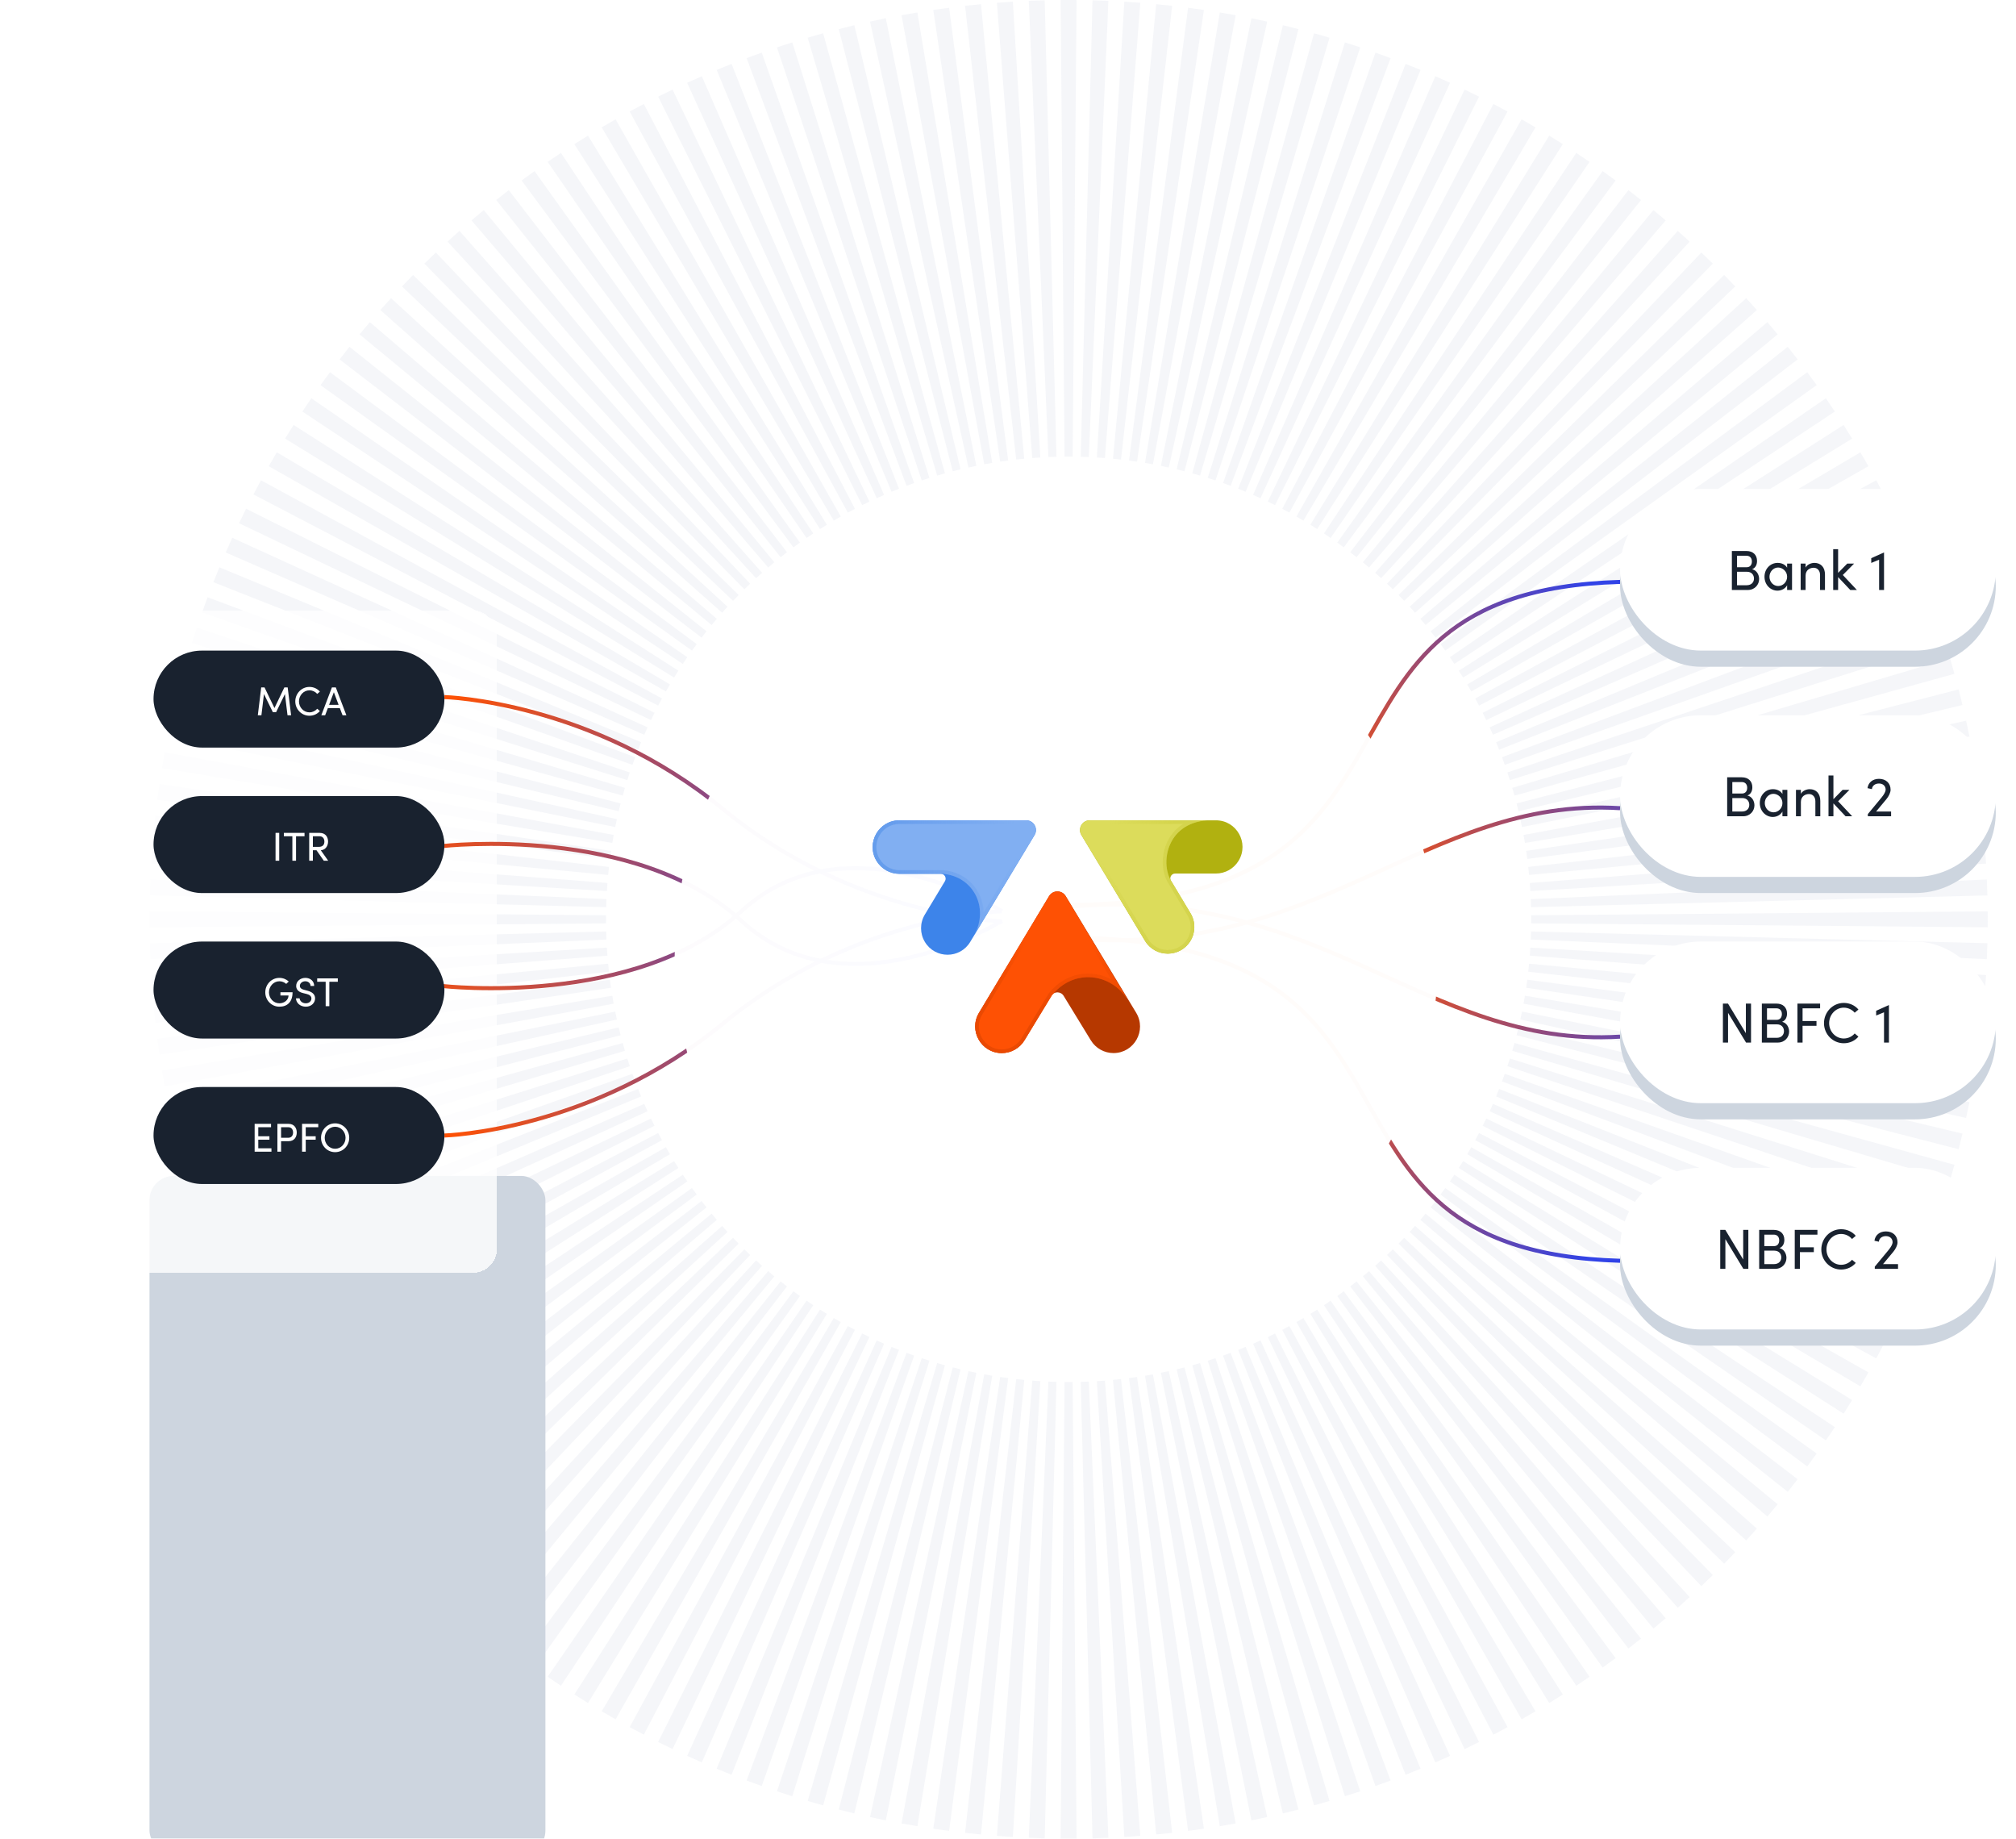 <svg width="499" height="455" viewBox="0 0 499 455" fill="none" xmlns="http://www.w3.org/2000/svg">
<path opacity="0.21" fill-rule="evenodd" clip-rule="evenodd" d="M378.996 228.504C378.999 228.17 379 227.835 379 227.5C379 227.165 378.999 226.83 378.996 226.496L491.992 225.525C491.997 226.183 492 226.841 492 227.5C492 228.159 491.997 228.817 491.992 229.475L378.996 228.504ZM378.961 224.494L491.924 221.583C491.89 220.27 491.845 218.959 491.789 217.65L378.893 222.501C378.921 223.164 378.944 223.828 378.961 224.494ZM378.79 220.504L491.585 213.706C491.506 212.387 491.415 211.07 491.313 209.755L378.652 218.508C378.704 219.172 378.75 219.837 378.79 220.504ZM378.48 216.52L490.972 205.818C490.847 204.5 490.71 203.185 490.562 201.872L378.274 214.531C378.348 215.193 378.417 215.856 378.48 216.52ZM378.032 212.545L490.083 197.929C489.912 196.618 489.73 195.309 489.536 194.003L377.757 210.57C377.854 211.227 377.946 211.885 378.032 212.545ZM377.446 208.593L488.918 190.071C488.7 188.761 488.471 187.454 488.231 186.151L377.101 206.624C377.222 207.278 377.337 207.935 377.446 208.593ZM376.723 204.666L487.478 182.251C487.214 180.947 486.938 179.646 486.652 178.348L376.309 202.707C376.452 203.358 376.59 204.011 376.723 204.666ZM375.861 200.759L485.759 174.465C485.45 173.175 485.13 171.888 484.8 170.606L375.379 198.823C375.545 199.466 375.706 200.112 375.861 200.759ZM374.862 196.889L483.768 166.748C483.414 165.466 483.048 164.189 482.671 162.916L374.312 194.968C374.501 195.606 374.685 196.246 374.862 196.889ZM373.729 193.059L481.508 159.107C481.108 157.837 480.697 156.571 480.276 155.311L373.111 191.155C373.323 191.787 373.529 192.422 373.729 193.059ZM372.461 189.267L478.979 151.543C478.535 150.29 478.08 149.042 477.616 147.8L371.778 187.389C372.011 188.013 372.239 188.638 372.461 189.267ZM371.06 185.522L476.185 144.076C475.698 142.841 475.201 141.61 474.693 140.386L370.312 183.671C370.566 184.285 370.816 184.902 371.06 185.522ZM369.53 181.831L473.134 136.719C472.604 135.501 472.063 134.288 471.512 133.081L368.716 180.005C368.992 180.611 369.264 181.22 369.53 181.831ZM367.87 178.196L469.829 129.478C469.256 128.279 468.674 127.087 468.081 125.9L366.992 176.399C367.29 176.995 367.583 177.594 367.87 178.196ZM366.084 174.619L466.272 122.357C465.659 121.182 465.036 120.014 464.404 118.851L365.145 172.857C365.463 173.441 365.776 174.028 366.084 174.619ZM364.173 171.108L462.472 115.374C461.819 114.221 461.156 113.075 460.483 111.935L363.173 169.378C363.511 169.952 363.845 170.528 364.173 171.108ZM362.142 167.667L458.435 108.534C457.742 107.406 457.039 106.283 456.327 105.168L361.081 165.972C361.439 166.534 361.793 167.099 362.142 167.667ZM359.991 164.298L454.163 101.843C453.432 100.74 452.692 99.645 451.942 98.556L358.872 162.642C359.25 163.19 359.623 163.742 359.991 164.298ZM357.724 161.005L449.664 95.309C448.896 94.233 448.118 93.165 447.332 92.104L356.548 159.39C356.945 159.925 357.337 160.463 357.724 161.005ZM355.344 157.794L444.944 88.94C444.139 87.893 443.325 86.852 442.502 85.819L354.113 156.22C354.528 156.741 354.938 157.266 355.344 157.794ZM352.854 154.668L440.008 82.743C439.168 81.725 438.318 80.713 437.46 79.71L351.569 153.137C352.002 153.644 352.43 154.154 352.854 154.668ZM350.257 151.63L434.861 76.722C433.986 75.734 433.103 74.754 432.211 73.781L348.919 150.145C349.369 150.636 349.815 151.131 350.257 151.63ZM347.556 148.683L429.511 70.886C428.602 69.929 427.685 68.98 426.76 68.039L346.167 147.246C346.634 147.721 347.097 148.2 347.556 148.683ZM344.754 145.833L423.961 65.24C423.02 64.315 422.071 63.398 421.114 62.489L343.317 144.444C343.8 144.903 344.279 145.366 344.754 145.833ZM341.855 143.081L418.219 59.789C417.246 58.897 416.266 58.014 415.277 57.139L340.37 141.743C340.869 142.185 341.364 142.631 341.855 143.081ZM338.863 140.431L412.29 54.539C411.287 53.682 410.275 52.832 409.257 51.992L337.332 139.146C337.846 139.57 338.356 139.998 338.863 140.431ZM335.78 137.887L406.181 49.498C405.148 48.675 404.107 47.861 403.06 47.056L334.206 136.656C334.734 137.062 335.259 137.472 335.78 137.887ZM332.61 135.452L399.896 44.668C398.835 43.882 397.767 43.104 396.691 42.336L330.995 134.276C331.537 134.663 332.075 135.055 332.61 135.452ZM329.358 133.128L393.444 40.058C392.355 39.308 391.26 38.568 390.157 37.837L327.702 132.009C328.258 132.377 328.81 132.75 329.358 133.128ZM326.028 130.919L386.832 35.673C385.717 34.961 384.594 34.258 383.466 33.565L324.333 129.858C324.901 130.207 325.466 130.561 326.028 130.919ZM322.622 128.827L380.065 31.517C378.925 30.844 377.779 30.181 376.626 29.527L320.892 127.827C321.472 128.155 322.048 128.489 322.622 128.827ZM319.143 126.855L373.149 27.596C371.986 26.963 370.818 26.341 369.643 25.728L317.381 125.916C317.972 126.224 318.559 126.537 319.143 126.855ZM315.601 125.008L366.1 23.919C364.913 23.326 363.721 22.744 362.522 22.171L313.804 124.13C314.406 124.417 315.005 124.71 315.601 125.008ZM311.995 123.284L358.919 20.488C357.712 19.937 356.499 19.396 355.281 18.866L310.169 122.47C310.78 122.736 311.389 123.008 311.995 123.284ZM308.329 121.688L351.614 17.307C350.39 16.799 349.159 16.302 347.924 15.815L306.478 120.94C307.098 121.184 307.715 121.434 308.329 121.688ZM304.611 120.222L344.2 14.384C342.958 13.92 341.71 13.465 340.457 13.021L302.733 119.539C303.362 119.761 303.987 119.989 304.611 120.222ZM300.845 118.889L336.689 11.725C335.429 11.303 334.163 10.892 332.893 10.492L298.941 118.271C299.578 118.471 300.213 118.677 300.845 118.889ZM297.032 117.688L329.084 9.329C327.811 8.952 326.534 8.586 325.253 8.232L295.111 117.138C295.754 117.316 296.394 117.499 297.032 117.688ZM293.177 116.621L321.394 7.2C320.112 6.87 318.825 6.55 317.535 6.241L291.241 116.139C291.888 116.294 292.534 116.455 293.177 116.621ZM289.293 115.691L313.652 5.348C312.355 5.062 311.054 4.787 309.749 4.522L287.335 115.277C287.989 115.41 288.642 115.548 289.293 115.691ZM285.377 114.899L305.849 3.769C304.546 3.529 303.239 3.3 301.929 3.082L283.407 114.554C284.065 114.663 284.722 114.778 285.377 114.899ZM281.43 114.243L297.997 2.464C296.691 2.27 295.383 2.088 294.071 1.917L279.455 113.968C280.115 114.054 280.774 114.146 281.43 114.243ZM277.469 113.726L290.128 1.438C288.815 1.29 287.5 1.153 286.182 1.028L275.48 113.52C276.144 113.583 276.808 113.652 277.469 113.726ZM273.493 113.348L282.245 0.687C280.93 0.585 279.613 0.494 278.294 0.415L271.496 113.21C272.163 113.25 272.829 113.296 273.493 113.348ZM269.5 113.107L274.35 0.211C273.041 0.155 271.73 0.11 270.417 0.076L267.506 113.039C268.172 113.056 268.837 113.079 269.5 113.107ZM265.504 113.004L266.475 0.008C265.817 0.003 265.159 0 264.5 0C263.841 0 263.183 0.003 262.525 0.008L263.496 113.004C263.83 113.001 264.165 113 264.5 113C264.835 113 265.17 113.001 265.504 113.004ZM261.494 113.039L258.583 0.076C257.27 0.11 255.959 0.155 254.65 0.211L259.501 113.107C260.164 113.079 260.828 113.056 261.494 113.039ZM257.504 113.21L250.706 0.415C249.387 0.494 248.07 0.585 246.755 0.687L255.508 113.348C256.172 113.296 256.837 113.25 257.504 113.21ZM253.52 113.52L242.818 1.028C241.5 1.153 240.185 1.29 238.872 1.438L251.531 113.726C252.193 113.652 252.856 113.583 253.52 113.52ZM249.545 113.968L234.929 1.917C233.618 2.088 232.309 2.27 231.003 2.464L247.57 114.243C248.227 114.146 248.885 114.054 249.545 113.968ZM245.593 114.554L227.071 3.082C225.761 3.3 224.454 3.529 223.151 3.769L243.624 114.899C244.278 114.778 244.935 114.663 245.593 114.554ZM241.666 115.277L219.251 4.522C217.947 4.786 216.646 5.062 215.348 5.348L239.707 115.691C240.358 115.548 241.011 115.41 241.666 115.277ZM237.759 116.139L211.465 6.241C210.175 6.55 208.888 6.87 207.606 7.2L235.823 116.621C236.466 116.455 237.112 116.294 237.759 116.139ZM233.889 117.138L203.748 8.232C202.466 8.586 201.189 8.952 199.916 9.329L231.968 117.688C232.606 117.499 233.246 117.315 233.889 117.138ZM230.059 118.271L196.107 10.492C194.837 10.892 193.571 11.303 192.311 11.725L228.155 118.889C228.787 118.677 229.422 118.471 230.059 118.271ZM226.267 119.539L188.543 13.021C187.29 13.465 186.042 13.92 184.8 14.384L224.389 120.222C225.013 119.989 225.638 119.761 226.267 119.539ZM222.522 120.94L181.076 15.815C179.841 16.302 178.61 16.799 177.386 17.307L220.671 121.688C221.285 121.434 221.902 121.184 222.522 120.94ZM218.831 122.47L173.719 18.866C172.501 19.396 171.288 19.937 170.081 20.488L217.005 123.284C217.611 123.008 218.22 122.736 218.831 122.47ZM215.196 124.13L166.478 22.171C165.279 22.744 164.087 23.326 162.9 23.919L213.399 125.008C213.995 124.71 214.594 124.417 215.196 124.13ZM211.619 125.916L159.357 25.728C158.182 26.341 157.014 26.963 155.851 27.596L209.857 126.855C210.441 126.537 211.028 126.224 211.619 125.916ZM208.108 127.827L152.374 29.528C151.221 30.181 150.075 30.844 148.935 31.517L206.378 128.827C206.952 128.489 207.528 128.155 208.108 127.827ZM204.667 129.858L145.534 33.565C144.406 34.258 143.283 34.961 142.168 35.673L202.972 130.919C203.534 130.561 204.099 130.207 204.667 129.858ZM201.298 132.009L138.843 37.837C137.74 38.568 136.645 39.308 135.556 40.058L199.642 133.128C200.19 132.75 200.742 132.377 201.298 132.009ZM198.005 134.276L132.309 42.336C131.233 43.104 130.165 43.882 129.104 44.668L196.39 135.452C196.925 135.055 197.463 134.663 198.005 134.276ZM194.794 136.656L125.94 47.056C124.893 47.861 123.852 48.675 122.819 49.498L193.22 137.887C193.741 137.472 194.266 137.062 194.794 136.656ZM191.668 139.146L119.743 51.992C118.725 52.832 117.713 53.682 116.71 54.539L190.137 140.431C190.644 139.998 191.154 139.57 191.668 139.146ZM188.63 141.743L113.722 57.139C112.734 58.014 111.754 58.897 110.781 59.789L187.145 143.081C187.636 142.631 188.131 142.185 188.63 141.743ZM185.683 144.444L107.886 62.489C106.929 63.398 105.98 64.315 105.039 65.24L184.246 145.833C184.721 145.366 185.2 144.903 185.683 144.444ZM182.833 147.246L102.24 68.039C101.315 68.98 100.398 69.929 99.489 70.886L181.444 148.683C181.903 148.2 182.366 147.721 182.833 147.246ZM180.081 150.145L96.789 73.781C95.897 74.754 95.014 75.734 94.139 76.722L178.743 151.63C179.185 151.131 179.631 150.636 180.081 150.145ZM177.431 153.137L91.54 79.71C90.682 80.713 89.832 81.725 88.992 82.743L176.146 154.668C176.57 154.154 176.998 153.644 177.431 153.137ZM174.887 156.22L86.498 85.82C85.675 86.852 84.861 87.893 84.056 88.94L173.656 157.794C174.062 157.266 174.472 156.741 174.887 156.22ZM172.452 159.39L81.668 92.104C80.882 93.165 80.104 94.233 79.336 95.309L171.276 161.005C171.663 160.463 172.055 159.925 172.452 159.39ZM170.128 162.642L77.058 98.556C76.308 99.645 75.568 100.74 74.837 101.843L169.009 164.298C169.377 163.742 169.75 163.19 170.128 162.642ZM167.919 165.972L72.673 105.168C71.961 106.283 71.258 107.406 70.565 108.535L166.858 167.667C167.207 167.099 167.561 166.534 167.919 165.972ZM165.827 169.378L68.517 111.936C67.844 113.075 67.181 114.221 66.528 115.374L164.827 171.108C165.155 170.528 165.489 169.952 165.827 169.378ZM163.855 172.857L64.596 118.851C63.964 120.014 63.341 121.182 62.728 122.357L162.916 174.619C163.224 174.028 163.537 173.441 163.855 172.857ZM162.008 176.399L60.919 125.9C60.326 127.087 59.744 128.279 59.171 129.478L161.13 178.196C161.417 177.594 161.71 176.995 162.008 176.399ZM160.284 180.005L57.488 133.081C56.937 134.288 56.396 135.501 55.866 136.719L159.47 181.831C159.736 181.22 160.008 180.611 160.284 180.005ZM158.688 183.671L54.307 140.386C53.799 141.61 53.302 142.841 52.815 144.076L157.94 185.522C158.184 184.902 158.434 184.285 158.688 183.671ZM157.222 187.389L51.385 147.8C50.92 149.042 50.465 150.29 50.022 151.543L156.539 189.267C156.761 188.638 156.989 188.013 157.222 187.389ZM155.889 191.155L48.724 155.311C48.303 156.571 47.892 157.837 47.492 159.107L155.271 193.059C155.471 192.422 155.677 191.787 155.889 191.155ZM154.688 194.968L46.329 162.916C45.952 164.189 45.587 165.466 45.232 166.747L154.138 196.889C154.316 196.246 154.499 195.606 154.688 194.968ZM153.621 198.823L44.2 170.606C43.87 171.888 43.55 173.175 43.241 174.465L153.139 200.759C153.294 200.112 153.455 199.466 153.621 198.823ZM152.691 202.707L42.348 178.348C42.062 179.645 41.786 180.946 41.523 182.251L152.277 204.665C152.41 204.011 152.548 203.358 152.691 202.707ZM151.899 206.623L40.769 186.151C40.529 187.454 40.3 188.761 40.082 190.071L151.554 208.593C151.663 207.935 151.778 207.278 151.899 206.623ZM151.243 210.57L39.464 194.003C39.27 195.309 39.088 196.617 38.917 197.929L150.968 212.545C151.054 211.885 151.146 211.226 151.243 210.57ZM150.726 214.531L38.438 201.872C38.29 203.185 38.153 204.5 38.028 205.818L150.52 216.52C150.583 215.856 150.652 215.192 150.726 214.531ZM150.348 218.507L37.687 209.755C37.585 211.07 37.494 212.387 37.415 213.706L150.21 220.504C150.25 219.837 150.296 219.171 150.348 218.507ZM150.107 222.5L37.211 217.65C37.155 218.959 37.11 220.27 37.076 221.583L150.039 224.494C150.056 223.828 150.079 223.163 150.107 222.5ZM150.004 226.496C150.001 226.83 150 227.165 150 227.5C150 227.835 150.001 228.17 150.004 228.504L37.008 229.475C37.003 228.817 37 228.159 37 227.5C37 226.841 37.003 226.183 37.008 225.525L150.004 226.496ZM150.039 230.506L37.076 233.417C37.11 234.73 37.155 236.041 37.211 237.35L150.107 232.499C150.079 231.836 150.056 231.172 150.039 230.506ZM150.21 234.496L37.415 241.294C37.494 242.613 37.585 243.93 37.687 245.245L150.348 236.492C150.296 235.828 150.25 235.163 150.21 234.496ZM150.52 238.48L38.028 249.182C38.153 250.5 38.29 251.815 38.438 253.128L150.726 240.469C150.652 239.807 150.583 239.144 150.52 238.48ZM150.968 242.455L38.917 257.071C39.088 258.382 39.27 259.691 39.464 260.997L151.243 244.43C151.146 243.773 151.054 243.115 150.968 242.455ZM151.554 246.407L40.082 264.929C40.3 266.239 40.529 267.546 40.769 268.849L151.899 248.376C151.778 247.722 151.663 247.065 151.554 246.407ZM152.277 250.334L41.522 272.749C41.786 274.053 42.062 275.354 42.348 276.652L152.691 252.293C152.548 251.642 152.41 250.989 152.277 250.334ZM153.139 254.241L43.241 280.535C43.55 281.825 43.87 283.112 44.2 284.394L153.621 256.177C153.455 255.534 153.294 254.888 153.139 254.241ZM154.138 258.111L45.232 288.252C45.586 289.534 45.952 290.811 46.328 292.084L154.688 260.032C154.499 259.394 154.315 258.754 154.138 258.111ZM155.271 261.941L47.492 295.893C47.892 297.163 48.303 298.429 48.724 299.689L155.889 263.845C155.677 263.213 155.471 262.578 155.271 261.941ZM156.539 265.733L50.022 303.457C50.465 304.71 50.92 305.958 51.385 307.2L157.222 267.611C156.989 266.987 156.761 266.362 156.539 265.733ZM157.94 269.478L52.815 310.924C53.302 312.159 53.799 313.39 54.307 314.614L158.688 271.329C158.434 270.715 158.184 270.098 157.94 269.478ZM159.47 273.169L55.866 318.281C56.396 319.499 56.937 320.712 57.488 321.919L160.284 274.995C160.008 274.389 159.736 273.78 159.47 273.169ZM161.13 276.804L59.171 325.522C59.744 326.721 60.326 327.913 60.919 329.1L162.008 278.601C161.71 278.005 161.417 277.406 161.13 276.804ZM162.916 280.381L62.728 332.643C63.341 333.818 63.964 334.986 64.596 336.149L163.855 282.143C163.537 281.559 163.224 280.972 162.916 280.381ZM164.827 283.892L66.528 339.626C67.181 340.779 67.844 341.925 68.517 343.065L165.827 285.622C165.489 285.048 165.155 284.472 164.827 283.892ZM166.858 287.333L70.565 346.466C71.258 347.594 71.961 348.717 72.673 349.832L167.919 289.028C167.561 288.466 167.207 287.901 166.858 287.333ZM169.009 290.702L74.837 353.157C75.568 354.26 76.308 355.355 77.058 356.444L170.128 292.358C169.75 291.81 169.377 291.258 169.009 290.702ZM171.276 293.995L79.336 359.691C80.104 360.767 80.882 361.835 81.668 362.896L172.452 295.61C172.055 295.075 171.663 294.537 171.276 293.995ZM173.656 297.206L84.056 366.06C84.861 367.107 85.675 368.148 86.498 369.181L174.887 298.78C174.472 298.259 174.062 297.734 173.656 297.206ZM176.146 300.332L88.992 372.257C89.832 373.275 90.682 374.287 91.54 375.29L177.431 301.863C176.998 301.356 176.57 300.846 176.146 300.332ZM178.743 303.37L94.139 378.278C95.014 379.266 95.897 380.246 96.789 381.219L180.081 304.855C179.631 304.364 179.185 303.869 178.743 303.37ZM181.444 306.317L99.49 384.114C100.398 385.071 101.315 386.02 102.24 386.961L182.833 307.754C182.366 307.279 181.903 306.8 181.444 306.317ZM184.246 309.167L105.039 389.76C105.98 390.685 106.929 391.602 107.886 392.511L185.683 310.556C185.2 310.097 184.721 309.634 184.246 309.167ZM187.145 311.919L110.781 395.211C111.754 396.103 112.734 396.986 113.723 397.861L188.63 313.257C188.131 312.815 187.636 312.369 187.145 311.919ZM190.137 314.569L116.71 400.46C117.713 401.318 118.725 402.168 119.743 403.008L191.668 315.854C191.154 315.43 190.644 315.002 190.137 314.569ZM193.22 317.113L122.819 405.502C123.852 406.325 124.893 407.139 125.94 407.944L194.794 318.344C194.266 317.938 193.741 317.528 193.22 317.113ZM196.39 319.548L129.104 410.332C130.165 411.118 131.233 411.896 132.309 412.664L198.005 320.724C197.463 320.337 196.925 319.945 196.39 319.548ZM199.642 321.872L135.556 414.942C136.645 415.692 137.74 416.432 138.843 417.163L201.298 322.991C200.742 322.623 200.19 322.25 199.642 321.872ZM202.972 324.081L142.168 419.327C143.283 420.039 144.406 420.742 145.535 421.435L204.667 325.142C204.099 324.793 203.534 324.439 202.972 324.081ZM206.378 326.173L148.936 423.483C150.075 424.156 151.221 424.819 152.374 425.472L208.108 327.173C207.528 326.845 206.952 326.511 206.378 326.173ZM209.857 328.145L155.851 427.404C157.014 428.036 158.182 428.659 159.357 429.272L211.619 329.084C211.028 328.776 210.441 328.463 209.857 328.145ZM213.399 329.992L162.9 431.081C164.087 431.674 165.279 432.256 166.478 432.829L215.196 330.87C214.594 330.583 213.995 330.29 213.399 329.992ZM217.005 331.716L170.081 434.512C171.288 435.063 172.501 435.604 173.719 436.134L218.831 332.53C218.22 332.264 217.611 331.992 217.005 331.716ZM220.671 333.312L177.386 437.693C178.61 438.201 179.841 438.698 181.076 439.185L222.522 334.06C221.902 333.816 221.285 333.566 220.671 333.312ZM224.389 334.778L184.8 440.616C186.042 441.08 187.29 441.535 188.543 441.979L226.267 335.461C225.638 335.239 225.013 335.011 224.389 334.778ZM228.155 336.111L192.311 443.276C193.571 443.697 194.837 444.108 196.107 444.508L230.059 336.729C229.422 336.529 228.787 336.323 228.155 336.111ZM231.968 337.312L199.916 445.671C201.189 446.048 202.466 446.414 203.747 446.768L233.889 337.862C233.246 337.685 232.606 337.501 231.968 337.312ZM235.823 338.379L207.606 447.8C208.888 448.13 210.175 448.45 211.465 448.759L237.759 338.861C237.112 338.706 236.466 338.545 235.823 338.379ZM239.707 339.309L215.348 449.652C216.645 449.938 217.946 450.213 219.251 450.478L241.665 339.723C241.011 339.59 240.358 339.452 239.707 339.309ZM243.623 340.101L223.151 451.231C224.454 451.471 225.761 451.7 227.071 451.918L245.593 340.446C244.935 340.337 244.278 340.222 243.623 340.101ZM247.57 340.757L231.003 452.536C232.309 452.73 233.617 452.912 234.929 453.083L249.545 341.032C248.885 340.946 248.226 340.854 247.57 340.757ZM251.531 341.274L238.872 453.562C240.185 453.71 241.5 453.847 242.818 453.972L253.52 341.48C252.856 341.417 252.192 341.348 251.531 341.274ZM255.507 341.652L246.755 454.313C248.07 454.415 249.387 454.506 250.706 454.585L257.504 341.79C256.837 341.75 256.171 341.704 255.507 341.652ZM259.5 341.893L254.65 454.789C255.959 454.845 257.27 454.89 258.583 454.924L261.494 341.961C260.828 341.944 260.163 341.921 259.5 341.893ZM263.496 341.996L262.525 454.992C263.183 454.997 263.841 455 264.5 455C265.159 455 265.817 454.997 266.475 454.992L265.504 341.996C265.17 341.999 264.835 342 264.5 342C264.165 342 263.83 341.999 263.496 341.996ZM267.506 341.961L270.417 454.924C271.73 454.89 273.041 454.845 274.35 454.789L269.499 341.893C268.836 341.921 268.172 341.944 267.506 341.961ZM271.496 341.79L278.294 454.585C279.613 454.506 280.93 454.415 282.245 454.313L273.492 341.652C272.828 341.704 272.163 341.75 271.496 341.79ZM275.48 341.48L286.182 453.972C287.5 453.847 288.815 453.71 290.128 453.562L277.469 341.274C276.807 341.348 276.144 341.417 275.48 341.48ZM279.455 341.032L294.071 453.083C295.382 452.912 296.691 452.73 297.997 452.536L281.43 340.757C280.773 340.854 280.115 340.946 279.455 341.032ZM283.407 340.446L301.929 451.918C303.239 451.7 304.546 451.471 305.849 451.231L285.376 340.101C284.722 340.222 284.065 340.337 283.407 340.446ZM287.334 339.723L309.749 450.478C311.053 450.214 312.354 449.938 313.652 449.652L289.293 339.309C288.642 339.452 287.989 339.59 287.334 339.723ZM291.241 338.861L317.535 448.759C318.825 448.45 320.112 448.13 321.394 447.8L293.177 338.379C292.534 338.545 291.888 338.706 291.241 338.861ZM295.111 337.862L325.252 446.768C326.534 446.414 327.811 446.048 329.084 445.671L297.032 337.312C296.394 337.501 295.754 337.685 295.111 337.862ZM298.941 336.729L332.893 444.508C334.163 444.108 335.429 443.697 336.689 443.276L300.845 336.111C300.213 336.323 299.578 336.529 298.941 336.729ZM302.733 335.461L340.457 441.979C341.71 441.535 342.958 441.08 344.2 440.616L304.611 334.778C303.987 335.011 303.362 335.239 302.733 335.461ZM306.478 334.06L347.924 439.185C349.159 438.698 350.39 438.201 351.614 437.693L308.329 333.312C307.715 333.566 307.098 333.816 306.478 334.06ZM310.169 332.53L355.281 436.134C356.499 435.604 357.712 435.063 358.919 434.512L311.995 331.716C311.389 331.992 310.78 332.264 310.169 332.53ZM313.804 330.87L362.522 432.829C363.721 432.256 364.913 431.674 366.1 431.081L315.601 329.992C315.005 330.29 314.406 330.583 313.804 330.87ZM317.381 329.084L369.643 429.272C370.818 428.659 371.986 428.036 373.149 427.404L319.143 328.145C318.559 328.463 317.972 328.776 317.381 329.084ZM320.892 327.173L376.626 425.472C377.779 424.819 378.925 424.156 380.065 423.483L322.622 326.173C322.048 326.511 321.472 326.845 320.892 327.173ZM324.333 325.142L383.466 421.435C384.594 420.742 385.717 420.039 386.832 419.327L326.028 324.081C325.466 324.439 324.901 324.793 324.333 325.142ZM327.703 322.991L390.157 417.163C391.26 416.432 392.355 415.692 393.444 414.942L329.358 321.872C328.81 322.25 328.258 322.623 327.703 322.991ZM330.995 320.724L396.691 412.664C397.767 411.896 398.835 411.118 399.896 410.332L332.61 319.548C332.075 319.945 331.537 320.337 330.995 320.724ZM334.206 318.344L403.06 407.944C404.107 407.139 405.148 406.325 406.181 405.502L335.78 317.113C335.259 317.528 334.734 317.938 334.206 318.344ZM337.332 315.854L409.257 403.008C410.275 402.168 411.287 401.318 412.29 400.46L338.863 314.569C338.356 315.002 337.846 315.43 337.332 315.854ZM340.37 313.257L415.278 397.861C416.266 396.986 417.246 396.103 418.219 395.211L341.855 311.919C341.364 312.369 340.869 312.815 340.37 313.257ZM343.317 310.556L421.114 392.511C422.071 391.602 423.02 390.685 423.961 389.76L344.754 309.167C344.279 309.634 343.8 310.097 343.317 310.556ZM346.167 307.754L426.76 386.961C427.685 386.02 428.602 385.071 429.511 384.114L347.556 306.317C347.097 306.8 346.634 307.279 346.167 307.754ZM348.919 304.855L432.211 381.219C433.103 380.246 433.986 379.266 434.861 378.277L350.257 303.37C349.815 303.869 349.369 304.364 348.919 304.855ZM351.569 301.863L437.46 375.29C438.318 374.287 439.168 373.275 440.008 372.257L352.854 300.332C352.43 300.846 352.002 301.356 351.569 301.863ZM354.113 298.78L442.502 369.181C443.325 368.148 444.139 367.107 444.944 366.06L355.344 297.206C354.938 297.734 354.528 298.259 354.113 298.78ZM356.548 295.61L447.332 362.896C448.118 361.835 448.896 360.767 449.664 359.691L357.724 293.995C357.337 294.537 356.945 295.075 356.548 295.61ZM358.872 292.358L451.942 356.444C452.692 355.355 453.432 354.26 454.163 353.157L359.991 290.702C359.623 291.258 359.25 291.81 358.872 292.358ZM361.081 289.028L456.327 349.832C457.039 348.717 457.742 347.594 458.435 346.466L362.142 287.333C361.793 287.901 361.439 288.466 361.081 289.028ZM363.173 285.622L460.483 343.065C461.156 341.925 461.819 340.779 462.472 339.626L364.173 283.892C363.845 284.472 363.511 285.048 363.173 285.622ZM365.145 282.143L464.404 336.149C465.036 334.986 465.659 333.818 466.272 332.643L366.084 280.381C365.776 280.972 365.463 281.559 365.145 282.143ZM366.992 278.601L468.081 329.1C468.674 327.913 469.256 326.721 469.829 325.522L367.87 276.804C367.583 277.406 367.29 278.005 366.992 278.601ZM368.716 274.995L471.512 321.919C472.063 320.712 472.604 319.499 473.134 318.281L369.53 273.169C369.264 273.78 368.992 274.389 368.716 274.995ZM370.312 271.329L474.693 314.614C475.201 313.39 475.698 312.159 476.185 310.924L371.06 269.478C370.816 270.098 370.566 270.715 370.312 271.329ZM371.778 267.611L477.616 307.2C478.08 305.958 478.535 304.71 478.979 303.457L372.461 265.733C372.239 266.362 372.011 266.987 371.778 267.611ZM373.111 263.845L480.276 299.689C480.697 298.429 481.108 297.163 481.508 295.893L373.729 261.941C373.529 262.578 373.323 263.213 373.111 263.845ZM374.312 260.032L482.671 292.084C483.048 290.811 483.414 289.534 483.768 288.253L374.862 258.111C374.685 258.754 374.501 259.394 374.312 260.032ZM375.379 256.177L484.8 284.394C485.13 283.112 485.45 281.825 485.759 280.535L375.861 254.241C375.706 254.888 375.545 255.534 375.379 256.177ZM376.309 252.293L486.652 276.652C486.938 275.355 487.213 274.054 487.478 272.749L376.723 250.335C376.59 250.989 376.452 251.642 376.309 252.293ZM377.101 248.377L488.231 268.849C488.471 267.546 488.7 266.239 488.918 264.929L377.446 246.407C377.337 247.065 377.222 247.722 377.101 248.377ZM377.757 244.43L489.536 260.997C489.73 259.691 489.912 258.383 490.083 257.071L378.032 242.455C377.946 243.115 377.854 243.774 377.757 244.43ZM378.274 240.469L490.562 253.128C490.71 251.815 490.847 250.5 490.972 249.182L378.48 238.48C378.417 239.144 378.348 239.808 378.274 240.469ZM378.652 236.493L491.313 245.245C491.415 243.93 491.506 242.613 491.585 241.294L378.79 234.496C378.75 235.163 378.704 235.829 378.652 236.493ZM378.893 232.5L491.789 237.35C491.845 236.041 491.89 234.73 491.924 233.417L378.961 230.506C378.944 231.172 378.921 231.837 378.893 232.5Z" fill="#CDD5DF"/>
<g filter="url(#filter0_dddd_3213_8215)">
<rect x="25" y="145" width="98" height="168" rx="6" fill="#CDD5DF"/>
</g>
<g filter="url(#filter1_d_3213_8215)">
<rect x="25" y="145" width="98" height="164" rx="6" fill="white" fill-opacity="0.8" shape-rendering="crispEdges"/>
</g>
<path d="M110 172.5C110 172.5 146.5 173.5 179 200.25C211.5 227 248 228 248 228" stroke="url(#paint0_linear_3213_8215)"/>
<path d="M401 144C315 146.5 363.5 223.999 263 223.999" stroke="url(#paint1_linear_3213_8215)"/>
<path d="M401 200C352.5 197 326.5 238.5 263 232" stroke="url(#paint2_linear_3213_8215)"/>
<path d="M401 256.536C352.5 259.536 326.5 218.036 263 224.537" stroke="url(#paint3_linear_3213_8215)"/>
<path d="M401 311.999C315 309.499 363.5 232 263 232" stroke="url(#paint4_linear_3213_8215)"/>
<path d="M110 281C110 281 146.5 280 179 253.25C211.5 226.5 248 225.5 248 225.5" stroke="url(#paint5_linear_3213_8215)"/>
<path d="M109.5 244C109.5 244 157.5 249.5 183.5 225.499C209.5 201.498 248 225.5 248 225.5" stroke="url(#paint6_linear_3213_8215)"/>
<path d="M109.5 209.375C109.5 209.375 157.5 203.875 183.5 227.876C209.5 251.877 248 227.875 248 227.875" stroke="url(#paint7_linear_3213_8215)"/>
<rect x="38" y="161" width="72" height="24" rx="12" fill="#19222F"/>
<path d="M72.055 177H71.165L70.525 171.75L68.335 176.25H67.545L65.335 171.75L64.705 177H63.815L64.655 170.11H65.475L67.935 175.22L70.385 170.11H71.205L72.055 177ZM76.59 177.12C74.64 177.12 73.09 175.52 73.09 173.57C73.09 171.62 74.64 169.99 76.59 169.99C77.65 169.99 78.57 170.44 79.18 171.16L78.52 171.72C78.06 171.18 77.36 170.83 76.59 170.83C75.14 170.83 74 172.09 74 173.57C74 175.04 75.14 176.28 76.59 176.28C77.36 176.28 78.06 175.93 78.52 175.39L79.18 175.95C78.57 176.67 77.65 177.12 76.59 177.12ZM84.785 177L84.115 175.23H81.155L80.485 177H79.535L82.155 170.11H83.115L85.735 177H84.785ZM81.455 174.43H83.815L82.635 171.3L81.455 174.43Z" fill="white"/>
<g opacity="0.98" filter="url(#filter2_d_3213_8215)">
<circle cx="261.5" cy="226.5" r="94.5" fill="white"/>
</g>
<path d="M281.226 250.624L263.784 221.751C262.847 220.201 260.601 220.203 259.668 221.756L242.325 250.634C239.693 255.017 242.846 260.599 247.953 260.599C250.253 260.599 252.386 259.394 253.575 257.421L260.19 246.446C260.888 245.288 262.564 245.282 263.27 246.436L270.014 257.46C271.207 259.41 273.327 260.599 275.611 260.599C280.723 260.599 283.873 255.004 281.226 250.624Z" fill="#B63800"/>
<path d="M260.369 246.31C265.625 239.692 275.057 240.595 279.292 247.663L263.778 221.771C262.846 220.214 260.593 220.213 259.659 221.769L242.333 250.618C239.697 255.007 242.853 260.598 247.968 260.598C250.26 260.598 252.387 259.403 253.581 257.444L260.369 246.31Z" fill="#FE5104"/>
<path fill-rule="evenodd" clip-rule="evenodd" d="M259.629 245.792L259.663 245.748C263.723 240.637 270.106 239.702 275.071 242.372L263.006 222.235C262.423 221.262 261.015 221.261 260.431 222.234L243.105 251.083C240.83 254.871 243.554 259.695 247.968 259.695C249.946 259.695 251.781 258.664 252.812 256.974L259.629 245.792ZM263.778 221.771C262.846 220.214 260.593 220.213 259.659 221.769L242.333 250.618C239.697 255.007 242.853 260.598 247.968 260.598C250.26 260.598 252.387 259.403 253.581 257.444L260.369 246.31C264.546 241.051 271.359 240.541 276.106 244.1C277.333 245.02 278.422 246.212 279.292 247.663L263.778 221.771Z" fill="url(#paint8_linear_3213_8215)"/>
<path d="M256.071 206.65L240.148 233.092C237.6 237.322 231.475 237.324 228.925 233.095C227.667 231.01 227.666 228.399 228.923 226.313L233.891 218.06C234.374 217.259 233.798 216.236 232.863 216.236H222.618C220.321 216.236 218.188 215.041 216.986 213.08C214.284 208.67 217.453 203.001 222.618 203.001H254.013C255.883 203.001 257.037 205.046 256.071 206.65Z" fill="#3D84EA"/>
<path d="M222.618 203.001H254.013C255.883 203.001 257.036 205.046 256.07 206.65L241.148 231.426C244.902 224.508 240.847 216.838 233.338 216.236H222.618C220.321 216.236 218.188 215.041 216.986 213.08C214.284 208.67 217.453 203.001 222.618 203.001Z" fill="#81AFF2"/>
<path fill-rule="evenodd" clip-rule="evenodd" d="M233.374 215.334L233.41 215.336C239.412 215.817 243.368 220.453 243.466 225.829L255.299 206.184C255.903 205.182 255.182 203.903 254.013 203.903H222.618C218.157 203.903 215.421 208.8 217.754 212.608C218.792 214.301 220.634 215.334 222.618 215.334H233.374ZM256.07 206.65C257.036 205.046 255.883 203.001 254.013 203.001H222.618C217.453 203.001 214.284 208.67 216.986 213.08C218.188 215.041 220.321 216.236 222.618 216.236H233.338C239.432 216.724 243.252 221.869 242.467 227.488C242.285 228.793 241.855 230.123 241.148 231.426L256.07 206.65Z" fill="url(#paint9_linear_3213_8215)"/>
<path d="M267.667 206.648L283.407 232.808C285.966 237.06 292.125 237.054 294.676 232.797C295.928 230.708 295.925 228.099 294.671 226.012L289.847 217.992C289.365 217.19 289.941 216.168 290.876 216.168H300.964C303.264 216.168 305.397 214.964 306.588 212.993C309.241 208.606 306.086 203 300.964 203H269.725C267.855 203 266.702 205.044 267.667 206.648Z" fill="#B1B110"/>
<path d="M267.669 206.648L283.404 232.799C285.965 237.056 292.13 237.05 294.683 232.788C295.932 230.704 295.934 228.101 294.688 226.015L290.104 218.341C287.1 214.129 288.452 203.752 298.814 203H269.727C267.857 203 266.704 205.044 267.669 206.648Z" fill="#DCDC5B"/>
<path fill-rule="evenodd" clip-rule="evenodd" d="M284.176 232.333L268.441 206.183C267.838 205.18 268.558 203.902 269.727 203.902H292.849C290.78 205.19 289.395 207.032 288.608 209.044C287.265 212.477 287.659 216.435 289.349 218.834L293.915 226.478C294.99 228.278 294.989 230.525 293.911 232.324C291.707 236.002 286.386 236.007 284.176 232.333ZM290.104 218.341L294.688 226.015C295.934 228.101 295.932 230.704 294.683 232.788C292.13 237.05 285.965 237.056 283.404 232.799L267.669 206.648C266.704 205.044 267.857 203 269.727 203H298.814C297.294 203.11 295.968 203.428 294.821 203.902C288.149 206.664 287.541 214.747 290.104 218.341Z" fill="url(#paint10_linear_3213_8215)"/>
<rect x="38" y="197" width="72" height="24" rx="12" fill="#19222F"/>
<path d="M68.204 213V206.11H69.114V213H68.204ZM75.376 206.11V206.95H73.276V213H72.366V206.95H70.266V206.11H75.376ZM80.144 213L78.334 210.4H77.444V213H76.534V206.11H79.124C80.624 206.11 81.204 207.19 81.204 208.26C81.204 209.26 80.634 210.32 79.404 210.41L81.234 213H80.144ZM77.444 206.95V209.57H78.884C79.894 209.57 80.294 209.04 80.294 208.26C80.294 207.49 79.844 206.95 79.144 206.95H77.444Z" fill="white"/>
<rect x="38" y="233" width="72" height="24" rx="12" fill="#19222F"/>
<path d="M69.154 249.12C67.194 249.12 65.664 247.52 65.664 245.57C65.664 243.61 67.194 241.99 69.154 241.99C70.064 241.99 70.874 242.34 71.474 242.89L70.844 243.48C70.404 243.09 69.804 242.83 69.154 242.83C67.704 242.83 66.574 244.09 66.574 245.57C66.574 247.05 67.704 248.28 69.154 248.28C70.394 248.28 71.414 247.44 71.414 246.34H69.414V245.55H72.414C72.414 247.96 71.114 249.12 69.154 249.12ZM75.692 249.12C74.242 249.12 73.272 248.12 73.262 247.05H74.162C74.192 247.66 74.772 248.28 75.692 248.28C76.582 248.28 77.082 247.7 77.082 247.09C77.082 246.42 76.472 246.12 75.892 245.97L75.002 245.75C73.542 245.4 73.312 244.54 73.312 243.98C73.312 242.79 74.382 241.99 75.582 241.99C76.792 241.99 77.762 242.76 77.762 243.99H76.862C76.862 243.3 76.292 242.83 75.552 242.83C74.862 242.83 74.222 243.29 74.222 243.97C74.222 244.21 74.302 244.69 75.222 244.93L76.122 245.17C77.292 245.48 77.992 246.08 77.992 247.06C77.992 248.13 77.122 249.12 75.692 249.12ZM83.619 242.11V242.95H81.519V249H80.609V242.95H78.509V242.11H83.619Z" fill="white"/>
<rect x="38" y="269" width="72" height="24" rx="12" fill="#19222F"/>
<path d="M63.928 284.16H67.188V285H63.028V278.11H67.088V278.95H63.928V281.19H66.688V282.04H63.928V284.16ZM71.403 278.11C72.863 278.11 73.453 279.19 73.453 280.26C73.453 281.35 72.863 282.41 71.403 282.41H69.573V285H68.663V278.11H71.403ZM71.343 281.56C72.203 281.56 72.543 280.92 72.543 280.26C72.543 279.62 72.213 278.95 71.393 278.95H69.573V281.56H71.343ZM78.777 278.95H75.677V281.19H78.137V282.04H75.677V285H74.767V278.11H78.777V278.95ZM82.942 285.12C80.982 285.12 79.462 283.52 79.462 281.57C79.462 279.61 80.982 277.99 82.942 277.99C84.912 277.99 86.442 279.61 86.442 281.57C86.442 283.52 84.912 285.12 82.942 285.12ZM82.942 284.28C84.412 284.28 85.532 283.04 85.532 281.57C85.532 280.09 84.412 278.83 82.942 278.83C81.492 278.83 80.372 280.09 80.372 281.57C80.372 283.04 81.492 284.28 82.942 284.28Z" fill="white"/>
<g filter="url(#filter3_d_3213_8215)">
<rect x="401" y="125" width="93" height="40" rx="20" fill="#CDD5DF"/>
</g>
<rect x="401" y="121" width="93" height="40" rx="20" fill="white"/>
<path d="M433.683 140.862C434.817 141.114 435.419 142.234 435.419 143.284C435.419 144.67 434.369 146 432.605 146H428.671V136.354H432.297C433.893 136.354 434.901 137.306 434.901 138.818C434.901 139.658 434.593 140.512 433.683 140.862ZM433.627 138.944C433.627 138.118 433.165 137.53 432.283 137.53H429.945V140.372H432.325C433.193 140.372 433.627 139.77 433.627 138.944ZM432.339 144.824C433.529 144.824 434.145 144.068 434.145 143.172C434.145 142.304 433.585 141.492 432.409 141.492H429.945V144.824H432.339ZM442.348 139.462H443.566V146H442.348V144.838C441.914 145.622 441.004 146.168 439.954 146.168C438.246 146.168 436.748 144.726 436.748 142.724C436.748 140.792 438.162 139.294 440.01 139.294C440.99 139.294 441.914 139.714 442.348 140.484V139.462ZM440.136 145.02C441.298 145.02 442.348 144.054 442.348 142.724C442.348 141.38 441.214 140.442 440.122 140.442C438.932 140.442 437.98 141.492 437.98 142.724C437.98 143.97 438.932 145.02 440.136 145.02ZM449.088 139.294C450.712 139.294 451.734 140.386 451.72 142.22V146H450.502V142.29C450.502 141.198 449.83 140.498 448.92 140.498C448.01 140.498 446.918 141.044 446.918 142.458V146H445.7V139.462H446.918V140.456C447.31 139.658 448.374 139.294 449.088 139.294ZM459.618 146H457.98L454.97 142.808V146H453.752V135.906H454.97V141.772L457.238 139.462H458.932L456.132 142.29L459.618 146ZM466.292 136.732H466.334V146H465.116V138.51L463.17 139.308V138.132L466.292 136.732Z" fill="#19222F"/>
<g filter="url(#filter4_d_3213_8215)">
<rect x="401" y="181" width="93" height="40" rx="20" fill="#CDD5DF"/>
</g>
<rect x="401" y="177" width="93" height="40" rx="20" fill="white"/>
<path d="M432.521 196.862C433.655 197.114 434.257 198.234 434.257 199.284C434.257 200.67 433.207 202 431.443 202H427.509V192.354H431.135C432.731 192.354 433.739 193.306 433.739 194.818C433.739 195.658 433.431 196.512 432.521 196.862ZM432.465 194.944C432.465 194.118 432.003 193.53 431.121 193.53H428.783V196.372H431.163C432.031 196.372 432.465 195.77 432.465 194.944ZM431.177 200.824C432.367 200.824 432.983 200.068 432.983 199.172C432.983 198.304 432.423 197.492 431.247 197.492H428.783V200.824H431.177ZM441.186 195.462H442.404V202H441.186V200.838C440.752 201.622 439.842 202.168 438.792 202.168C437.084 202.168 435.586 200.726 435.586 198.724C435.586 196.792 437 195.294 438.848 195.294C439.828 195.294 440.752 195.714 441.186 196.484V195.462ZM438.974 201.02C440.136 201.02 441.186 200.054 441.186 198.724C441.186 197.38 440.052 196.442 438.96 196.442C437.77 196.442 436.818 197.492 436.818 198.724C436.818 199.97 437.77 201.02 438.974 201.02ZM447.926 195.294C449.55 195.294 450.572 196.386 450.558 198.22V202H449.34V198.29C449.34 197.198 448.668 196.498 447.758 196.498C446.848 196.498 445.756 197.044 445.756 198.458V202H444.538V195.462H445.756V196.456C446.148 195.658 447.212 195.294 447.926 195.294ZM458.456 202H456.818L453.808 198.808V202H452.59V191.906H453.808V197.772L456.076 195.462H457.77L454.97 198.29L458.456 202ZM464.374 200.824H468.084V202H462.33V201.454L465.774 197.296C466.348 196.596 466.74 195.854 466.74 195.434C466.74 194.51 466.082 193.894 465.088 193.894C464.094 193.894 463.408 194.454 463.338 195.28L462.246 195.042C462.428 193.656 463.52 192.732 465.088 192.732C466.81 192.732 467.958 193.81 467.958 195.434C467.958 196.148 467.496 197.086 466.894 197.8L464.374 200.824Z" fill="#19222F"/>
<g filter="url(#filter5_d_3213_8215)">
<rect x="401" y="237" width="93" height="40" rx="20" fill="#CDD5DF"/>
</g>
<rect x="401" y="233" width="93" height="40" rx="20" fill="white"/>
<path d="M432.139 248.354H433.413V258H432.181L427.729 250.65V258H426.455V248.354H427.715L432.139 255.676V248.354ZM441.106 252.862C442.24 253.114 442.842 254.234 442.842 255.284C442.842 256.67 441.792 258 440.028 258H436.094V248.354H439.72C441.316 248.354 442.324 249.306 442.324 250.818C442.324 251.658 442.016 252.512 441.106 252.862ZM441.05 250.944C441.05 250.118 440.588 249.53 439.706 249.53H437.368V252.372H439.748C440.616 252.372 441.05 251.77 441.05 250.944ZM439.762 256.824C440.952 256.824 441.568 256.068 441.568 255.172C441.568 254.304 441.008 253.492 439.832 253.492H437.368V256.824H439.762ZM450.513 249.53H446.173V252.666H449.617V253.856H446.173V258H444.899V248.354H450.513V249.53ZM456.373 258.168C453.643 258.168 451.473 255.928 451.473 253.198C451.473 250.468 453.643 248.186 456.373 248.186C457.857 248.186 459.145 248.816 459.999 249.824L459.075 250.608C458.431 249.852 457.451 249.362 456.373 249.362C454.343 249.362 452.747 251.126 452.747 253.198C452.747 255.256 454.343 256.992 456.373 256.992C457.451 256.992 458.431 256.502 459.075 255.746L459.999 256.53C459.145 257.538 457.857 258.168 456.373 258.168ZM467.508 248.732H467.55V258H466.332V250.51L464.386 251.308V250.132L467.508 248.732Z" fill="#19222F"/>
<g filter="url(#filter6_d_3213_8215)">
<rect x="401" y="293" width="93" height="40" rx="20" fill="#CDD5DF"/>
</g>
<rect x="401" y="289" width="93" height="40" rx="20" fill="white"/>
<path d="M431.477 304.354H432.751V314H431.519L427.067 306.65V314H425.793V304.354H427.053L431.477 311.676V304.354ZM440.444 308.862C441.578 309.114 442.18 310.234 442.18 311.284C442.18 312.67 441.13 314 439.366 314H435.432V304.354H439.058C440.654 304.354 441.662 305.306 441.662 306.818C441.662 307.658 441.354 308.512 440.444 308.862ZM440.388 306.944C440.388 306.118 439.926 305.53 439.044 305.53H436.706V308.372H439.086C439.954 308.372 440.388 307.77 440.388 306.944ZM439.1 312.824C440.29 312.824 440.906 312.068 440.906 311.172C440.906 310.304 440.346 309.492 439.17 309.492H436.706V312.824H439.1ZM449.851 305.53H445.511V308.666H448.955V309.856H445.511V314H444.237V304.354H449.851V305.53ZM455.711 314.168C452.981 314.168 450.811 311.928 450.811 309.198C450.811 306.468 452.981 304.186 455.711 304.186C457.195 304.186 458.483 304.816 459.337 305.824L458.413 306.608C457.769 305.852 456.789 305.362 455.711 305.362C453.681 305.362 452.085 307.126 452.085 309.198C452.085 311.256 453.681 312.992 455.711 312.992C456.789 312.992 457.769 312.502 458.413 311.746L459.337 312.53C458.483 313.538 457.195 314.168 455.711 314.168ZM466.09 312.824H469.8V314H464.046V313.454L467.49 309.296C468.064 308.596 468.456 307.854 468.456 307.434C468.456 306.51 467.798 305.894 466.804 305.894C465.81 305.894 465.124 306.454 465.054 307.28L463.962 307.042C464.144 305.656 465.236 304.732 466.804 304.732C468.526 304.732 469.674 305.81 469.674 307.434C469.674 308.148 469.212 309.086 468.61 309.8L466.09 312.824Z" fill="#19222F"/>
<defs>
<filter id="filter0_dddd_3213_8215" x="0" y="139" width="160" height="283" filterUnits="userSpaceOnUse" color-interpolation-filters="sRGB">
<feFlood flood-opacity="0" result="BackgroundImageFix"/>
<feColorMatrix in="SourceAlpha" type="matrix" values="0 0 0 0 0 0 0 0 0 0 0 0 0 0 0 0 0 0 127 0" result="hardAlpha"/>
<feOffset dy="5"/>
<feGaussianBlur stdDeviation="5.5"/>
<feColorMatrix type="matrix" values="0 0 0 0 0 0 0 0 0 0 0 0 0 0 0 0 0 0 0.12 0"/>
<feBlend mode="normal" in2="BackgroundImageFix" result="effect1_dropShadow_3213_8215"/>
<feColorMatrix in="SourceAlpha" type="matrix" values="0 0 0 0 0 0 0 0 0 0 0 0 0 0 0 0 0 0 127 0" result="hardAlpha"/>
<feOffset dx="2" dy="19"/>
<feGaussianBlur stdDeviation="10"/>
<feColorMatrix type="matrix" values="0 0 0 0 0 0 0 0 0 0 0 0 0 0 0 0 0 0 0.1 0"/>
<feBlend mode="normal" in2="effect1_dropShadow_3213_8215" result="effect2_dropShadow_3213_8215"/>
<feColorMatrix in="SourceAlpha" type="matrix" values="0 0 0 0 0 0 0 0 0 0 0 0 0 0 0 0 0 0 127 0" result="hardAlpha"/>
<feOffset dx="4" dy="44"/>
<feGaussianBlur stdDeviation="13"/>
<feColorMatrix type="matrix" values="0 0 0 0 0 0 0 0 0 0 0 0 0 0 0 0 0 0 0.06 0"/>
<feBlend mode="normal" in2="effect2_dropShadow_3213_8215" result="effect3_dropShadow_3213_8215"/>
<feColorMatrix in="SourceAlpha" type="matrix" values="0 0 0 0 0 0 0 0 0 0 0 0 0 0 0 0 0 0 127 0" result="hardAlpha"/>
<feOffset dx="6" dy="78"/>
<feGaussianBlur stdDeviation="15.5"/>
<feColorMatrix type="matrix" values="0 0 0 0 0 0 0 0 0 0 0 0 0 0 0 0 0 0 0.01 0"/>
<feBlend mode="normal" in2="effect3_dropShadow_3213_8215" result="effect4_dropShadow_3213_8215"/>
<feBlend mode="normal" in="SourceGraphic" in2="effect4_dropShadow_3213_8215" result="shape"/>
</filter>
<filter id="filter1_d_3213_8215" x="9" y="135" width="130" height="196" filterUnits="userSpaceOnUse" color-interpolation-filters="sRGB">
<feFlood flood-opacity="0" result="BackgroundImageFix"/>
<feColorMatrix in="SourceAlpha" type="matrix" values="0 0 0 0 0 0 0 0 0 0 0 0 0 0 0 0 0 0 127 0" result="hardAlpha"/>
<feOffset dy="6"/>
<feGaussianBlur stdDeviation="8"/>
<feComposite in2="hardAlpha" operator="out"/>
<feColorMatrix type="matrix" values="0 0 0 0 0.09 0 0 0 0 0.169 0 0 0 0 0.302 0 0 0 0.06 0"/>
<feBlend mode="normal" in2="BackgroundImageFix" result="effect1_dropShadow_3213_8215"/>
<feBlend mode="normal" in="SourceGraphic" in2="effect1_dropShadow_3213_8215" result="shape"/>
</filter>
<filter id="filter2_d_3213_8215" x="121" y="96" width="281" height="281" filterUnits="userSpaceOnUse" color-interpolation-filters="sRGB">
<feFlood flood-opacity="0" result="BackgroundImageFix"/>
<feColorMatrix in="SourceAlpha" type="matrix" values="0 0 0 0 0 0 0 0 0 0 0 0 0 0 0 0 0 0 127 0" result="hardAlpha"/>
<feOffset dy="10"/>
<feGaussianBlur stdDeviation="23"/>
<feColorMatrix type="matrix" values="0 0 0 0 0.09 0 0 0 0 0.169 0 0 0 0 0.302 0 0 0 0.3 0"/>
<feBlend mode="normal" in2="BackgroundImageFix" result="effect1_dropShadow_3213_8215"/>
<feBlend mode="normal" in="SourceGraphic" in2="effect1_dropShadow_3213_8215" result="shape"/>
</filter>
<filter id="filter3_d_3213_8215" x="396" y="120" width="103" height="50" filterUnits="userSpaceOnUse" color-interpolation-filters="sRGB">
<feFlood flood-opacity="0" result="BackgroundImageFix"/>
<feColorMatrix in="SourceAlpha" type="matrix" values="0 0 0 0 0 0 0 0 0 0 0 0 0 0 0 0 0 0 127 0" result="hardAlpha"/>
<feOffset/>
<feGaussianBlur stdDeviation="2.5"/>
<feColorMatrix type="matrix" values="0 0 0 0 0.173 0 0 0 0 0.251 0 0 0 0 0.392 0 0 0 0.2 0"/>
<feBlend mode="normal" in2="BackgroundImageFix" result="effect1_dropShadow_3213_8215"/>
<feBlend mode="normal" in="SourceGraphic" in2="effect1_dropShadow_3213_8215" result="shape"/>
</filter>
<filter id="filter4_d_3213_8215" x="396" y="176" width="103" height="50" filterUnits="userSpaceOnUse" color-interpolation-filters="sRGB">
<feFlood flood-opacity="0" result="BackgroundImageFix"/>
<feColorMatrix in="SourceAlpha" type="matrix" values="0 0 0 0 0 0 0 0 0 0 0 0 0 0 0 0 0 0 127 0" result="hardAlpha"/>
<feOffset/>
<feGaussianBlur stdDeviation="2.5"/>
<feColorMatrix type="matrix" values="0 0 0 0 0.173 0 0 0 0 0.251 0 0 0 0 0.392 0 0 0 0.2 0"/>
<feBlend mode="normal" in2="BackgroundImageFix" result="effect1_dropShadow_3213_8215"/>
<feBlend mode="normal" in="SourceGraphic" in2="effect1_dropShadow_3213_8215" result="shape"/>
</filter>
<filter id="filter5_d_3213_8215" x="396" y="232" width="103" height="50" filterUnits="userSpaceOnUse" color-interpolation-filters="sRGB">
<feFlood flood-opacity="0" result="BackgroundImageFix"/>
<feColorMatrix in="SourceAlpha" type="matrix" values="0 0 0 0 0 0 0 0 0 0 0 0 0 0 0 0 0 0 127 0" result="hardAlpha"/>
<feOffset/>
<feGaussianBlur stdDeviation="2.5"/>
<feColorMatrix type="matrix" values="0 0 0 0 0.173 0 0 0 0 0.251 0 0 0 0 0.392 0 0 0 0.2 0"/>
<feBlend mode="normal" in2="BackgroundImageFix" result="effect1_dropShadow_3213_8215"/>
<feBlend mode="normal" in="SourceGraphic" in2="effect1_dropShadow_3213_8215" result="shape"/>
</filter>
<filter id="filter6_d_3213_8215" x="396" y="288" width="103" height="50" filterUnits="userSpaceOnUse" color-interpolation-filters="sRGB">
<feFlood flood-opacity="0" result="BackgroundImageFix"/>
<feColorMatrix in="SourceAlpha" type="matrix" values="0 0 0 0 0 0 0 0 0 0 0 0 0 0 0 0 0 0 127 0" result="hardAlpha"/>
<feOffset/>
<feGaussianBlur stdDeviation="2.5"/>
<feColorMatrix type="matrix" values="0 0 0 0 0.173 0 0 0 0 0.251 0 0 0 0 0.392 0 0 0 0.2 0"/>
<feBlend mode="normal" in2="BackgroundImageFix" result="effect1_dropShadow_3213_8215"/>
<feBlend mode="normal" in="SourceGraphic" in2="effect1_dropShadow_3213_8215" result="shape"/>
</filter>
<linearGradient id="paint0_linear_3213_8215" x1="110" y1="175" x2="223" y2="226" gradientUnits="userSpaceOnUse">
<stop stop-color="#FE5104"/>
<stop offset="1" stop-color="#3143E7"/>
</linearGradient>
<linearGradient id="paint1_linear_3213_8215" x1="324.5" y1="193.5" x2="390.5" y2="141" gradientUnits="userSpaceOnUse">
<stop stop-color="#FE5104"/>
<stop offset="1" stop-color="#3143E7"/>
</linearGradient>
<linearGradient id="paint2_linear_3213_8215" x1="324.5" y1="201.5" x2="390.5" y2="149" gradientUnits="userSpaceOnUse">
<stop stop-color="#FE5104"/>
<stop offset="1" stop-color="#3143E7"/>
</linearGradient>
<linearGradient id="paint3_linear_3213_8215" x1="324.5" y1="255.036" x2="390.5" y2="307.536" gradientUnits="userSpaceOnUse">
<stop stop-color="#FE5104"/>
<stop offset="1" stop-color="#3143E7"/>
</linearGradient>
<linearGradient id="paint4_linear_3213_8215" x1="324.5" y1="262.499" x2="390.5" y2="314.999" gradientUnits="userSpaceOnUse">
<stop stop-color="#FE5104"/>
<stop offset="1" stop-color="#3143E7"/>
</linearGradient>
<linearGradient id="paint5_linear_3213_8215" x1="110" y1="278.5" x2="223" y2="227.5" gradientUnits="userSpaceOnUse">
<stop stop-color="#FE5104"/>
<stop offset="1" stop-color="#3143E7"/>
</linearGradient>
<linearGradient id="paint6_linear_3213_8215" x1="110" y1="278.5" x2="223" y2="227.5" gradientUnits="userSpaceOnUse">
<stop stop-color="#FE5104"/>
<stop offset="1" stop-color="#3143E7"/>
</linearGradient>
<linearGradient id="paint7_linear_3213_8215" x1="110" y1="174.875" x2="223" y2="225.875" gradientUnits="userSpaceOnUse">
<stop stop-color="#FE5104"/>
<stop offset="1" stop-color="#3143E7"/>
</linearGradient>
<linearGradient id="paint8_linear_3213_8215" x1="259.468" y1="232.624" x2="257.961" y2="248.866" gradientUnits="userSpaceOnUse">
<stop stop-color="#E24601" stop-opacity="0"/>
<stop offset="1" stop-color="#E24601" stop-opacity="0.7"/>
</linearGradient>
<linearGradient id="paint9_linear_3213_8215" x1="251.36" y1="206.31" x2="219.37" y2="209.309" gradientUnits="userSpaceOnUse">
<stop stop-color="#3D81E4" stop-opacity="0"/>
<stop offset="1" stop-color="#3D81E4" stop-opacity="0.4"/>
</linearGradient>
<linearGradient id="paint10_linear_3213_8215" x1="273.133" y1="210.219" x2="288.246" y2="213.485" gradientUnits="userSpaceOnUse">
<stop stop-color="#C9C937" stop-opacity="0"/>
<stop offset="1" stop-color="#C9C937" stop-opacity="0.4"/>
</linearGradient>
</defs>
</svg>
